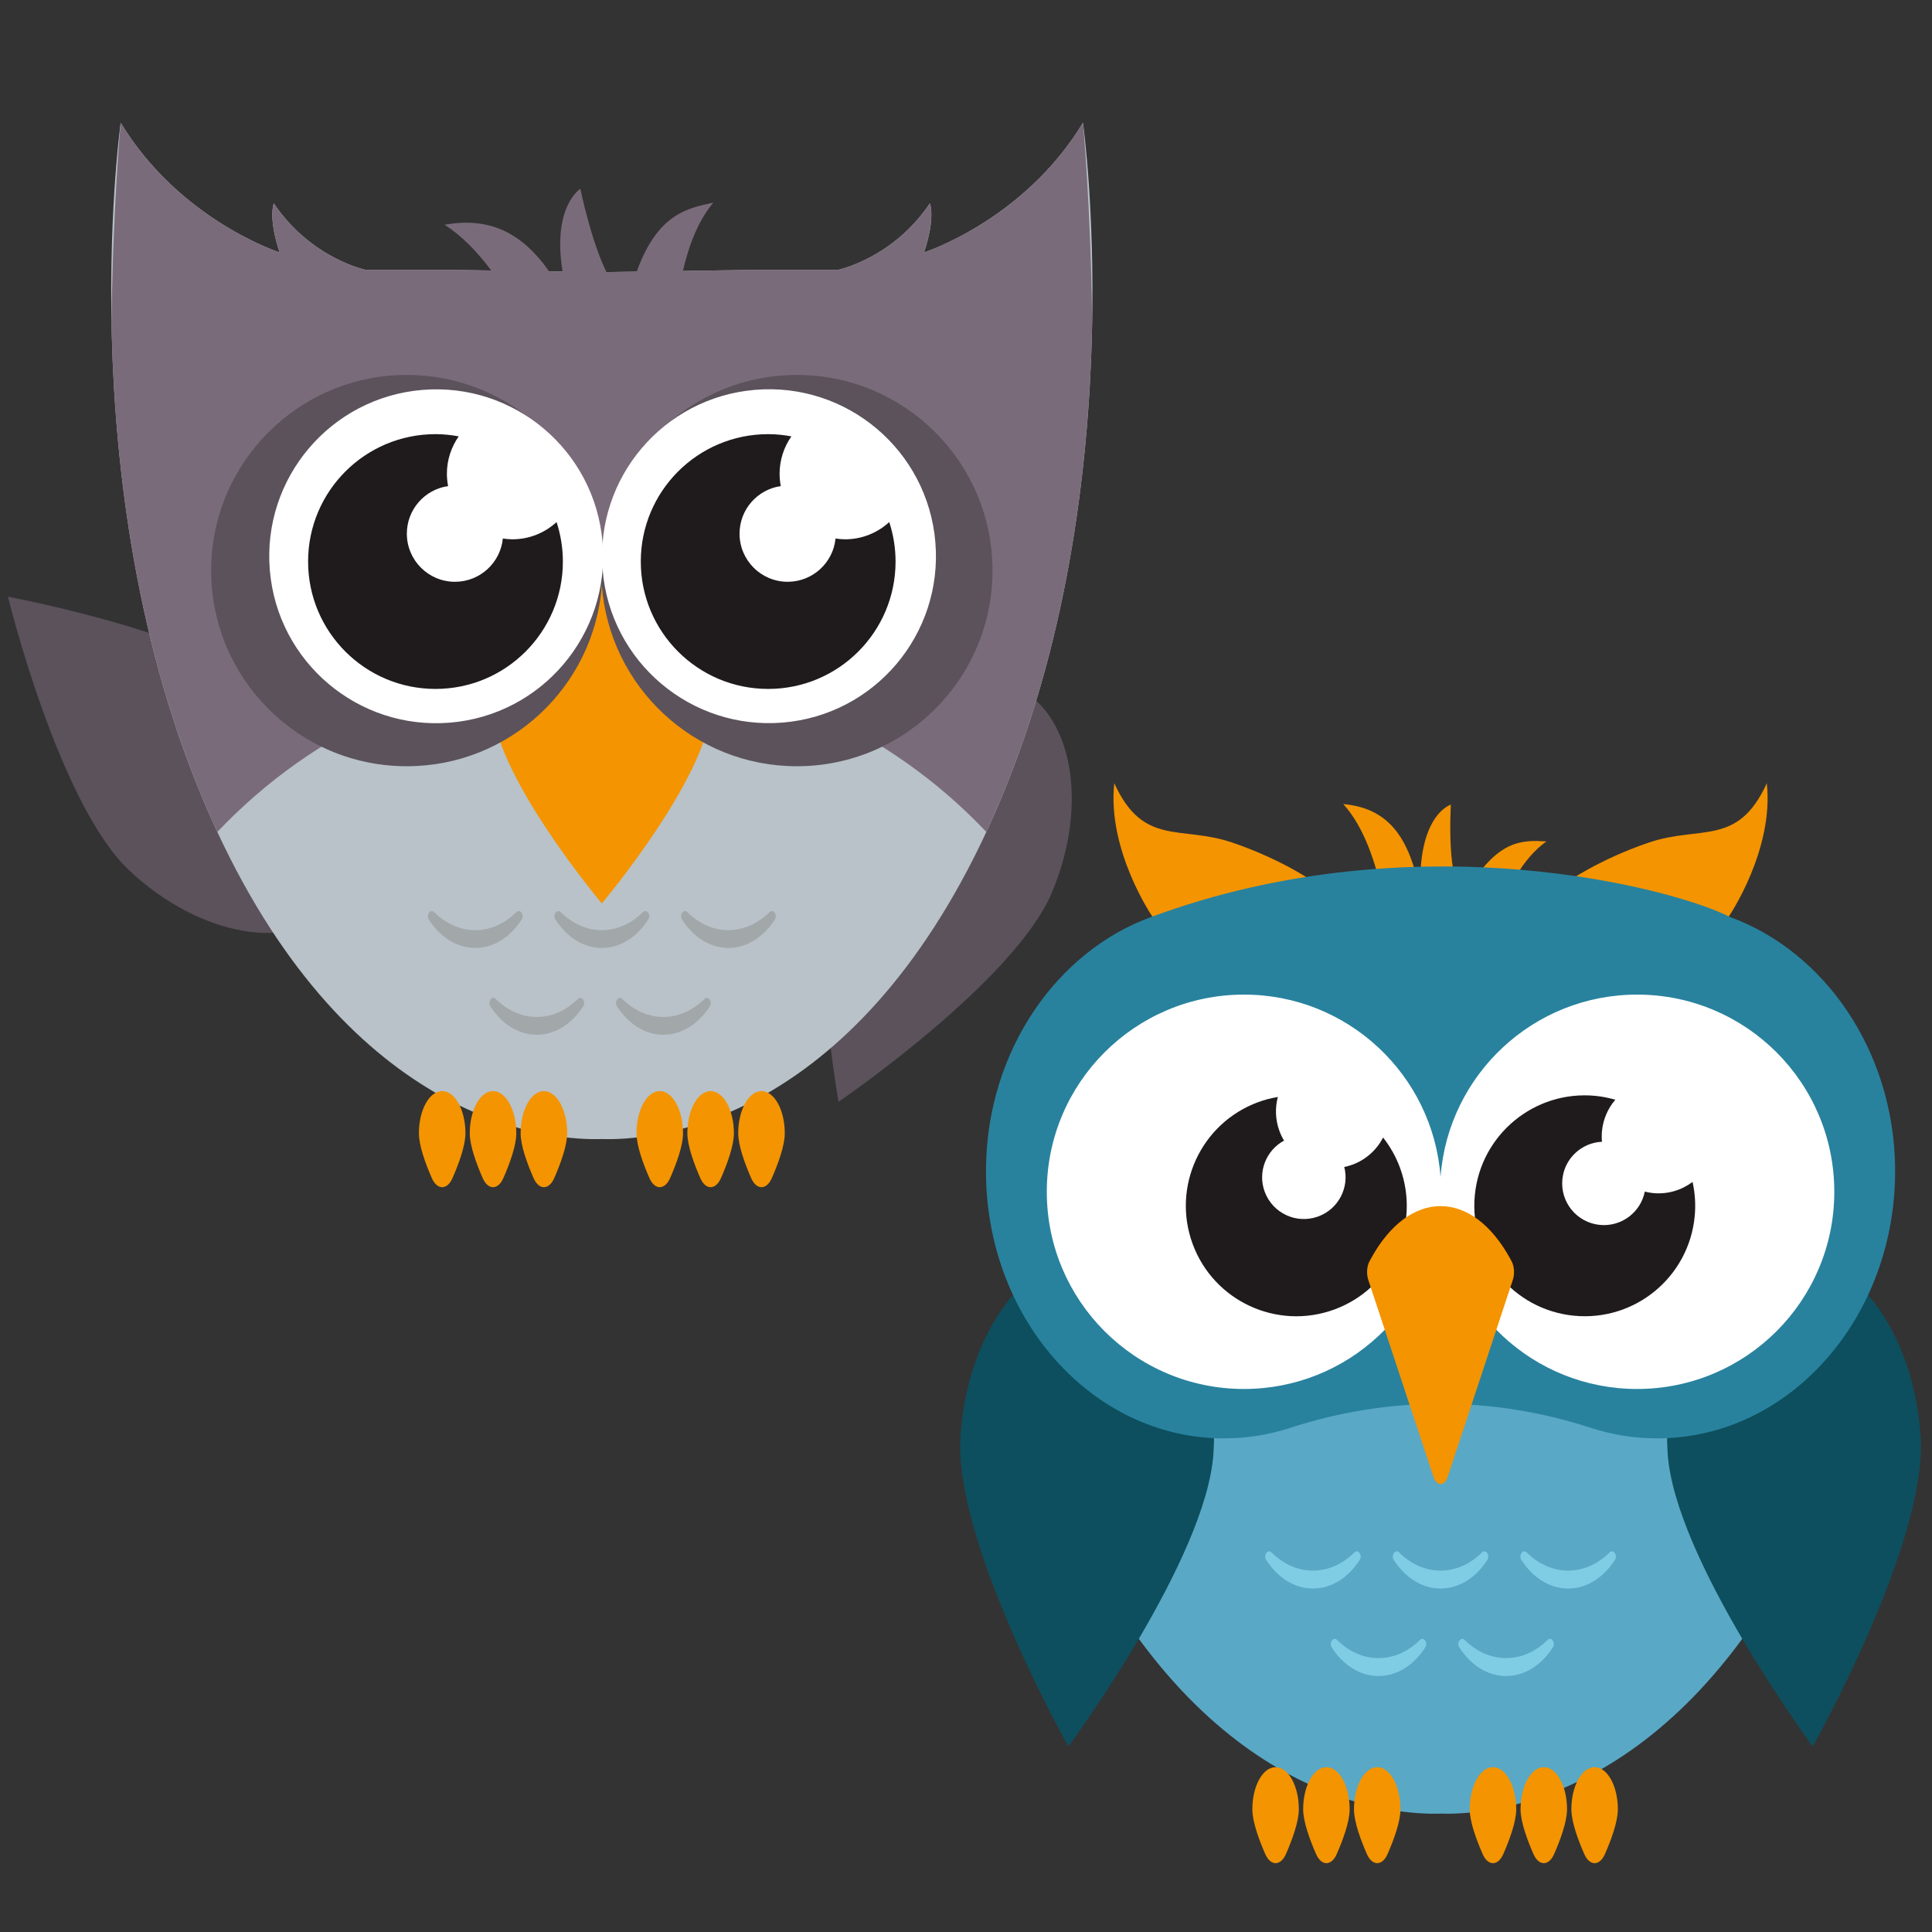 <svg xmlns="http://www.w3.org/2000/svg" version="1.1" xmlns:xlink="http://www.w3.org/1999/xlink" width="240" height="240"><rect width="100%" height="100%" fill="#333333" stroke="none"/><svg xmlns="http://www.w3.org/2000/svg" width="240" height="240" viewBox="0 0 240 240">
  <g transform="translate(-51.332,-54.892)">
    <g id="SvgjsG1216" transform="matrix(1.067,0,0,1.067,16.491,-61.478)">
      <g id="SvgjsG1215">
        <g id="SvgjsG1214">
          <g id="SvgjsG1213">
            <g id="SvgjsG1212">
              <path id="SvgjsPath1211" style="fill:#5b525b" d="M 155.127,212.964 C 150.759,223.366 130.278,237.339 130.278,237.339 C 130.278,237.339 125.914,212.933 130.283,202.531 C 134.651,192.129 143.754,186.032 150.615,188.913 C 157.475,191.793 159.496,202.561 155.127,212.964 Z"></path>
            </g>
          </g>
          <g id="SvgjsG1210">
            <path id="SvgjsPath1209" style="fill:#5b525b" d="M 66.165,190.774 C 57.962,183.028 33.579,178.535 33.579,178.535 C 33.579,178.535 39.462,202.62 47.665,210.366 C 55.868,218.112 66.659,220.005 71.768,214.595 C 76.877,209.185 74.368,198.52 66.165,190.774 Z"></path>
          </g>
        </g>
        <g id="SvgjsG1208">
          <path style="fill:#b8c2c8" d="M 158.739,123.349 C 151.868,134.71 140.234,138.452 140.234,138.452 C 141.595,134.37 140.914,132.737 140.914,132.737 C 136.56,139.2 130.165,140.493 130.165,140.493 H 119.756 L 102.721,140.747 L 85.686,140.493 H 75.277 C 75.277,140.493 68.882,139.2 64.528,132.737 C 64.528,132.737 63.848,134.37 65.208,138.452 C 65.208,138.452 53.574,134.71 46.703,123.349 C 46.703,123.349 40.24,169.339 58.609,207.301 C 74.678,240.51 97.306,241.857 102.721,241.673 C 108.136,241.856 130.764,240.51 146.833,207.301 C 165.202,169.339 158.739,123.349 158.739,123.349 Z" id="SvgjsPath1207"></path>
          <g id="SvgjsG1206">
            <g id="SvgjsG1205">
              <g id="SvgjsG1204">
                <path id="SvgjsPath1203" style="fill:#f49400" d="M 86.841,241 C 86.841,242.457 86.058,244.575 85.334,246.223 C 84.715,247.632 83.549,247.632 82.93,246.223 C 82.206,244.575 81.423,242.457 81.423,241 C 81.423,238.29 82.636,236.092 84.132,236.092 C 85.628,236.093 86.841,238.29 86.841,241 Z"></path>
                <path id="SvgjsPath1202" style="fill:#f49400" d="M 92.763,241 C 92.763,242.457 91.98,244.575 91.256,246.223 C 90.637,247.632 89.471,247.632 88.852,246.223 C 88.128,244.575 87.345,242.457 87.345,241 C 87.345,238.29 88.558,236.092 90.054,236.092 C 91.55,236.093 92.763,238.29 92.763,241 Z"></path>
                <path id="SvgjsPath1201" style="fill:#f49400" d="M 98.685,241 C 98.685,242.457 97.902,244.575 97.178,246.223 C 96.559,247.632 95.393,247.632 94.774,246.223 C 94.05,244.575 93.267,242.457 93.267,241 C 93.267,238.29 94.48,236.092 95.976,236.092 C 97.472,236.093 98.685,238.29 98.685,241 Z"></path>
              </g>
              <g id="SvgjsG1200">
                <path id="SvgjsPath1199" style="fill:#f49400" d="M 112.175,241 C 112.175,242.457 111.392,244.575 110.668,246.223 C 110.049,247.632 108.883,247.632 108.264,246.223 C 107.54,244.575 106.757,242.457 106.757,241 C 106.757,238.29 107.97,236.092 109.466,236.092 C 110.962,236.093 112.175,238.29 112.175,241 Z"></path>
                <path id="SvgjsPath1198" style="fill:#f49400" d="M 118.097,241 C 118.097,242.457 117.314,244.575 116.59,246.223 C 115.971,247.632 114.805,247.632 114.186,246.223 C 113.462,244.575 112.679,242.457 112.679,241 C 112.679,238.29 113.892,236.092 115.388,236.092 C 116.884,236.093 118.097,238.29 118.097,241 Z"></path>
                <path id="SvgjsPath1197" style="fill:#f49400" d="M 124.019,241 C 124.019,242.457 123.236,244.575 122.512,246.223 C 121.893,247.632 120.727,247.632 120.108,246.223 C 119.384,244.575 118.601,242.457 118.601,241 C 118.601,238.29 119.814,236.092 121.31,236.092 C 122.806,236.093 124.019,238.29 124.019,241 Z"></path>
              </g>
            </g>
          </g>
          <g id="SvgjsG1196">
            <g id="SvgjsG1195">
              <path id="SvgjsPath1194" style="fill:#a2a7aa" d="M 117.459,217.355 C 115.659,217.355 114,216.571 112.665,215.249 C 112.242,214.831 111.714,215.585 112.055,216.116 C 113.352,218.138 115.291,219.423 117.459,219.423 C 119.628,219.423 121.567,218.138 122.863,216.116 C 123.204,215.584 122.676,214.83 122.253,215.249 C 120.918,216.571 119.259,217.355 117.459,217.355 Z"></path>
              <path id="SvgjsPath1193" style="fill:#a2a7aa" d="M 87.983,217.355 C 86.183,217.355 84.524,216.571 83.189,215.249 C 82.766,214.831 82.238,215.585 82.579,216.116 C 83.876,218.138 85.814,219.423 87.983,219.423 C 90.152,219.423 92.091,218.138 93.387,216.116 C 93.728,215.584 93.2,214.83 92.777,215.249 C 91.442,216.571 89.783,217.355 87.983,217.355 Z"></path>
              <path id="SvgjsPath1192" style="fill:#a2a7aa" d="M 102.721,217.355 C 100.921,217.355 99.262,216.571 97.927,215.249 C 97.504,214.831 96.976,215.585 97.317,216.116 C 98.614,218.138 100.552,219.423 102.721,219.423 C 104.89,219.423 106.829,218.138 108.125,216.116 C 108.466,215.584 107.938,214.83 107.515,215.249 C 106.18,216.571 104.521,217.355 102.721,217.355 Z"></path>
            </g>
            <g id="SvgjsG1191">
              <path id="SvgjsPath1190" style="fill:#a2a7aa" d="M 109.888,227.461 C 108.088,227.461 106.429,226.677 105.094,225.355 C 104.671,224.937 104.143,225.691 104.484,226.222 C 105.781,228.244 107.72,229.529 109.888,229.529 C 112.057,229.529 113.996,228.244 115.292,226.222 C 115.633,225.69 115.105,224.936 114.682,225.355 C 113.347,226.677 111.688,227.461 109.888,227.461 Z"></path>
              <path id="SvgjsPath1189" style="fill:#a2a7aa" d="M 95.15,227.461 C 93.35,227.461 91.691,226.677 90.356,225.355 C 89.933,224.937 89.405,225.691 89.746,226.222 C 91.042,228.244 92.981,229.529 95.15,229.529 C 97.319,229.529 99.258,228.244 100.554,226.222 C 100.895,225.69 100.367,224.936 99.944,225.355 C 98.609,226.677 96.95,227.461 95.15,227.461 Z"></path>
            </g>
          </g>
          <path style="fill:#7a6b7a" d="M 158.739,123.349 C 151.868,134.71 140.234,138.452 140.234,138.452 C 141.595,134.37 140.915,132.738 140.915,132.738 C 136.561,139.201 130.166,140.493 130.166,140.493 H 119.757 L 112.165,140.606 C 112.837,137.641 113.931,134.771 115.698,132.657 C 112.699,133.31 109.222,133.932 106.782,140.686 L 103.257,140.739 C 101.451,137.066 100.22,131.043 100.22,131.043 C 100.22,131.043 96.909,133.088 98.154,140.679 L 96.582,140.656 C 93.228,135.889 89.384,134.349 84.405,135.226 C 86.432,136.508 88.253,138.419 89.843,140.555 L 85.686,140.493 H 75.277 C 75.277,140.493 74.601,140.355 73.542,139.95 C 73.419,139.903 73.291,139.852 73.158,139.798 C 72.839,139.667 72.494,139.514 72.127,139.337 C 70.784,138.687 69.162,137.706 67.561,136.25 C 67.268,135.984 66.976,135.702 66.687,135.404 V 135.403 C 65.939,134.631 65.209,133.747 64.529,132.737 C 64.529,132.737 63.849,134.37 65.209,138.452 C 65.209,138.452 63.954,138.046 62.032,137.106 C 61.849,137.016 61.66,136.922 61.465,136.822 C 60.862,136.514 60.206,136.157 59.509,135.75 C 57.166,134.378 54.385,132.426 51.725,129.752 C 49.938,127.955 48.207,125.835 46.704,123.349 V 123.35 C 46.703,123.36 45.81,132.918 45.633,146.559 C 45.929,162.925 48.434,185.481 57.957,205.921 C 69.191,194.053 85.089,186.644 102.721,186.644 C 120.353,186.644 136.251,194.053 147.485,205.921 C 157.008,185.481 159.513,162.926 159.809,146.561 C 159.633,132.912 158.739,123.35 158.739,123.349 Z" id="SvgjsPath1188"></path>
          <path id="SvgjsPath1187" style="fill:#f49400" d="M 115.496,190.873 C 115.496,199.088 102.721,214.241 102.721,214.241 C 102.721,214.241 89.946,199.087 89.946,190.873 C 89.946,182.659 95.666,175.999 102.721,175.999 C 109.777,175.999 115.496,182.659 115.496,190.873 Z"></path>
          <g id="SvgjsG1186">
            <path style="fill:#5b525b" d="M 125.427,152.714 C 113.427,152.714 103.601,161.996 102.721,173.771 C 101.84,161.996 92.015,152.714 80.015,152.714 C 67.435,152.714 57.237,162.912 57.237,175.492 C 57.237,188.072 67.435,198.27 80.015,198.27 C 92.015,198.27 101.841,188.988 102.721,177.213 C 103.602,188.988 113.427,198.27 125.427,198.27 C 138.007,198.27 148.205,188.072 148.205,175.492 C 148.205,162.912 138.007,152.714 125.427,152.714 Z" id="SvgjsPath1185"></path>
            <g id="SvgjsG1184">
              <g id="SvgjsG1183">
                <g id="SvgjsG1182">
                  <circle id="SvgjsCircle1181" transform="matrix(0.997,-0.083,0.083,0.997,-13.96,10.698)" style="fill:#ffffff" cx="122.087" cy="173.774" r="19.427"></circle>
                  <g id="SvgjsG1180">
                    <path style="fill:#1f1b1c" d="M 136.184,169.844 C 134.827,171.086 133.026,171.85 131.042,171.85 C 130.663,171.85 130.293,171.813 129.929,171.76 C 129.645,174.588 127.258,176.796 124.355,176.796 C 121.261,176.796 118.753,174.288 118.753,171.194 C 118.753,168.372 120.841,166.044 123.555,165.655 C 123.467,165.191 123.416,164.714 123.416,164.225 C 123.416,162.603 123.926,161.102 124.79,159.866 C 123.912,159.704 123.011,159.608 122.087,159.608 C 113.896,159.608 107.256,166.248 107.256,174.439 C 107.256,182.63 113.896,189.27 122.087,189.27 C 130.278,189.27 136.918,182.63 136.918,174.439 C 136.918,172.833 136.655,171.292 136.184,169.844 Z" id="SvgjsPath1179"></path>
                  </g>
                </g>
              </g>
              <g id="SvgjsG1178">
                <g id="SvgjsG1177">
                  <circle id="SvgjsCircle1176" transform="matrix(0.997,-0.083,0.083,0.997,-14.093,7.493)" style="fill:#ffffff" cx="83.355" cy="173.774" r="19.427"></circle>
                  <g id="SvgjsG1175">
                    <path style="fill:#1f1b1c" d="M 97.451,169.844 C 96.094,171.086 94.293,171.85 92.309,171.85 C 91.93,171.85 91.56,171.813 91.196,171.76 C 90.912,174.588 88.525,176.796 85.622,176.796 C 82.528,176.796 80.02,174.288 80.02,171.194 C 80.02,168.372 82.108,166.044 84.822,165.655 C 84.734,165.191 84.683,164.714 84.683,164.225 C 84.683,162.603 85.193,161.102 86.057,159.866 C 85.179,159.704 84.278,159.608 83.354,159.608 C 75.163,159.608 68.523,166.248 68.523,174.439 C 68.523,182.63 75.163,189.27 83.354,189.27 C 91.545,189.27 98.185,182.63 98.185,174.439 C 98.185,172.833 97.923,171.292 97.451,169.844 Z" id="SvgjsPath1174"></path>
                  </g>
                </g>
              </g>
            </g>
          </g>
        </g>
      </g>
    </g>
    <g id="SvgjsG1173" transform="matrix(0.293,0,0,0.293,5.759,-0.743)">
      <g id="SvgjsG1172" transform="matrix(3.638,0,0,3.638,-165.484,-560.587)">
        <g id="SvgjsG1171">
          <g id="SvgjsG1170">
            <g id="SvgjsG1169">
              <g id="SvgjsG1168">
                <g id="SvgjsG1167">
                  <g id="SvgjsG1166">
                    <path style="fill:#f49400" d="M 241.522,309.184 C 241.522,309.184 237.797,306.502 231.862,304.481 C 225.836,302.429 221.476,304.994 218.1,297.557 C 217.245,305.378 222.545,313.114 222.545,313.114 Z" id="SvgjsPath1165"></path>
                    <path style="fill:#f49400" d="M 270.724,309.184 C 270.724,309.184 274.448,306.502 280.384,304.481 C 286.41,302.429 290.77,304.994 294.146,297.557 C 295.001,305.378 289.701,313.114 289.701,313.114 Z" id="SvgjsPath1164"></path>
                  </g>
                </g>
                <g id="SvgjsG1163">
                  <path style="fill:#f49400" d="M 250.286,317.276 C 250.286,317.276 249.692,305.336 244.78,299.991 C 249.788,300.439 252.573,303.512 253.818,310.806 C 253.242,301.267 257.328,300.054 257.328,300.054 C 257.328,300.054 256.72,309.817 259.057,310.425 C 262.738,303.927 265.823,304.212 268.468,304.343 C 262.802,308.313 260.832,319.708 260.832,319.708 Z" id="SvgjsPath1162"></path>
                </g>
              </g>
            </g>
            <path style="fill:#59a8c6" d="M 205.109,339.013 C 205.088,338.764 205.068,338.515 205.047,338.268 H 205.226 C 207.395,327.069 229.352,311.111 256.123,311.111 C 282.894,311.111 304.852,327.07 307.02,338.268 H 307.199 C 307.177,338.515 307.157,338.765 307.136,339.013 C 307.177,339.37 307.199,339.73 307.199,340.091 C 307.199,340.931 307.084,341.76 306.867,342.576 C 305.956,355.786 305.616,370.68 298.906,384.478 C 283.321,416.522 261.374,417.821 256.123,417.644 C 250.871,417.821 228.925,416.521 213.34,384.478 C 206.629,370.68 206.29,355.786 205.379,342.576 C 205.163,341.76 205.047,340.931 205.047,340.091 C 205.047,339.73 205.069,339.37 205.109,339.013 Z" id="SvgjsPath1161"></path>
            <g id="SvgjsG1160">
              <g id="SvgjsG1159">
                <g id="SvgjsG1158">
                  <g id="SvgjsG1157">
                    <g id="SvgjsG1156">
                      <g id="SvgjsG1155">
                        <path id="SvgjsPath1154" style="fill:#0d4f5e" d="M 312.076,373.782 C 312.837,386.13 299.495,409.816 299.495,409.816 C 299.495,409.816 283.346,387.947 282.585,375.599 C 281.824,363.251 287.809,352.835 295.953,352.333 C 304.096,351.831 311.315,361.434 312.076,373.782 Z"></path>
                      </g>
                    </g>
                  </g>
                </g>
              </g>
              <g id="SvgjsG1153">
                <g id="SvgjsG1152">
                  <g id="SvgjsG1151">
                    <g id="SvgjsG1150">
                      <g id="SvgjsG1149">
                        <path id="SvgjsPath1148" style="fill:#0d4f5e" d="M 200.17,373.782 C 199.409,386.13 212.751,409.816 212.751,409.816 C 212.751,409.816 228.9,387.947 229.661,375.599 C 230.422,363.251 224.437,352.835 216.293,352.333 C 208.15,351.831 200.931,361.434 200.17,373.782 Z"></path>
                      </g>
                    </g>
                  </g>
                </g>
              </g>
            </g>
            <path id="SvgjsPath1147" style="fill:#28829e" d="M 309.096,342.334 C 308.925,328.686 300.827,317.136 289.823,313.143 V 313.143 C 283.719,309.961 253.438,301.679 222.423,313.143 V 313.143 C 211.418,317.136 203.32,328.686 203.15,342.334 C 202.932,359.733 215.431,373.914 230.879,373.914 C 233.569,373.914 236.17,373.484 238.629,372.681 C 250.056,368.952 262.191,368.952 273.618,372.681 C 276.077,373.484 278.678,373.914 281.368,373.914 C 296.816,373.913 309.314,359.732 309.096,342.334 Z"></path>
            <g id="SvgjsG1146">
              <path style="fill:#ffffff" d="M 279.031,322.196 C 266.924,322.196 257.011,331.56 256.123,343.44 C 255.235,331.56 245.322,322.196 233.215,322.196 C 220.523,322.196 210.235,332.485 210.235,345.176 C 210.235,357.868 220.524,368.156 233.215,368.156 C 245.322,368.156 255.235,358.791 256.123,346.912 C 257.011,358.792 266.924,368.156 279.031,368.156 C 291.723,368.156 302.011,357.867 302.011,345.176 C 302.012,332.484 291.723,322.196 279.031,322.196 Z" id="SvgjsPath1145"></path>
              <g id="SvgjsG1144">
                <g id="SvgjsG1143">
                  <g id="SvgjsG1142">
                    <g id="SvgjsG1141">
                      <path style="fill:#1f1b1c" d="M 285.492,344.027 C 284.216,344.986 282.595,345.494 280.881,345.327 C 280.553,345.295 280.237,345.232 279.927,345.155 C 279.444,347.574 277.196,349.28 274.688,349.036 C 272.015,348.776 270.06,346.398 270.32,343.725 C 270.558,341.287 272.558,339.452 274.935,339.345 C 274.898,338.937 274.894,338.521 274.936,338.098 C 275.072,336.697 275.64,335.443 276.49,334.448 C 275.746,334.234 274.975,334.076 274.177,333.998 C 267.102,333.308 260.807,338.485 260.118,345.56 C 259.428,352.635 264.605,358.93 271.68,359.619 C 278.755,360.308 285.05,355.132 285.739,348.056 C 285.875,346.671 285.778,345.317 285.492,344.027 Z" id="SvgjsPath1140"></path>
                    </g>
                  </g>
                </g>
                <g id="SvgjsG1139">
                  <g id="SvgjsG1138">
                    <g id="SvgjsG1137">
                      <path style="fill:#1f1b1c" d="M 249.427,338.854 C 248.693,340.271 247.453,341.432 245.836,342.025 C 245.527,342.138 245.215,342.219 244.902,342.284 C 245.516,344.673 244.23,347.186 241.865,348.053 C 239.344,348.977 236.551,347.683 235.626,345.161 C 234.783,342.862 235.789,340.341 237.885,339.213 C 237.675,338.861 237.491,338.488 237.345,338.089 C 236.86,336.767 236.828,335.392 237.162,334.126 C 236.398,334.256 235.636,334.447 234.882,334.724 C 228.208,337.171 224.781,344.565 227.227,351.24 C 229.674,357.914 237.068,361.341 243.743,358.894 C 250.417,356.447 253.845,349.053 251.398,342.378 C 250.918,341.071 250.244,339.893 249.427,338.854 Z" id="SvgjsPath1136"></path>
                    </g>
                  </g>
                </g>
              </g>
            </g>
            <path id="SvgjsPath1135" style="fill:#f49400" d="M 247.979,353.022 C 247.927,353.117 247.878,353.208 247.833,353.295 C 247.526,353.875 247.474,354.76 247.703,355.45 L 255.288,378.381 C 255.668,379.529 256.579,379.529 256.959,378.381 L 264.544,355.45 C 264.772,354.76 264.72,353.875 264.414,353.295 C 264.368,353.208 264.319,353.117 264.268,353.022 C 259.791,344.785 252.455,344.785 247.979,353.022 Z"></path>
            <g id="SvgjsG1134">
              <g id="SvgjsG1133">
                <path id="SvgjsPath1132" style="fill:#7fcde5" d="M 241.254,389.326 C 243.07,389.326 244.744,388.535 246.091,387.202 C 246.517,386.78 247.05,387.541 246.706,388.077 C 245.398,390.117 243.442,391.413 241.254,391.413 C 239.066,391.413 237.11,390.117 235.802,388.077 C 235.458,387.541 235.991,386.78 236.417,387.202 C 237.764,388.535 239.438,389.326 241.254,389.326 Z"></path>
                <path id="SvgjsPath1131" style="fill:#7fcde5" d="M 270.992,389.326 C 272.808,389.326 274.482,388.535 275.829,387.202 C 276.255,386.78 276.788,387.541 276.444,388.077 C 275.136,390.117 273.18,391.413 270.992,391.413 C 268.804,391.413 266.848,390.117 265.54,388.077 C 265.196,387.541 265.729,386.78 266.155,387.202 C 267.502,388.535 269.176,389.326 270.992,389.326 Z"></path>
                <path id="SvgjsPath1130" style="fill:#7fcde5" d="M 256.123,389.326 C 257.939,389.326 259.613,388.535 260.96,387.202 C 261.386,386.78 261.919,387.541 261.575,388.077 C 260.267,390.117 258.311,391.413 256.123,391.413 C 253.935,391.413 251.979,390.117 250.671,388.077 C 250.327,387.541 250.86,386.78 251.286,387.202 C 252.633,388.535 254.307,389.326 256.123,389.326 Z"></path>
              </g>
              <g id="SvgjsG1129">
                <path id="SvgjsPath1128" style="fill:#7fcde5" d="M 248.892,399.522 C 250.708,399.522 252.382,398.731 253.729,397.397 C 254.155,396.975 254.688,397.736 254.344,398.272 C 253.036,400.312 251.08,401.608 248.892,401.608 C 246.704,401.608 244.748,400.312 243.44,398.272 C 243.096,397.736 243.629,396.975 244.055,397.397 C 245.402,398.731 247.076,399.522 248.892,399.522 Z"></path>
                <path id="SvgjsPath1127" style="fill:#7fcde5" d="M 263.761,399.522 C 265.577,399.522 267.251,398.731 268.598,397.397 C 269.024,396.975 269.557,397.736 269.213,398.272 C 267.905,400.312 265.949,401.608 263.761,401.608 C 261.573,401.608 259.617,400.312 258.309,398.272 C 257.965,397.736 258.498,396.975 258.924,397.397 C 260.271,398.731 261.945,399.522 263.761,399.522 Z"></path>
              </g>
            </g>
          </g>
          <g id="SvgjsG1126">
            <g id="SvgjsG1125">
              <g id="SvgjsG1124">
                <path id="SvgjsPath1123" style="fill:#f49400" d="M 239.608,417.139 C 239.608,418.596 238.825,420.714 238.101,422.362 C 237.482,423.771 236.316,423.771 235.697,422.362 C 234.973,420.714 234.19,418.596 234.19,417.139 C 234.19,414.428 235.403,412.231 236.899,412.231 C 238.395,412.232 239.608,414.429 239.608,417.139 Z"></path>
                <path id="SvgjsPath1122" style="fill:#f49400" d="M 245.53,417.139 C 245.53,418.596 244.747,420.714 244.023,422.362 C 243.404,423.771 242.238,423.771 241.619,422.362 C 240.895,420.714 240.112,418.596 240.112,417.139 C 240.112,414.428 241.325,412.231 242.821,412.231 C 244.317,412.232 245.53,414.429 245.53,417.139 Z"></path>
                <path id="SvgjsPath1121" style="fill:#f49400" d="M 251.452,417.139 C 251.452,418.596 250.669,420.714 249.945,422.362 C 249.326,423.771 248.16,423.771 247.541,422.362 C 246.817,420.714 246.034,418.596 246.034,417.139 C 246.034,414.428 247.247,412.231 248.743,412.231 C 250.239,412.232 251.452,414.429 251.452,417.139 Z"></path>
              </g>
              <g id="SvgjsG1120">
                <path id="SvgjsPath1119" style="fill:#f49400" d="M 264.942,417.139 C 264.942,418.596 264.159,420.714 263.435,422.362 C 262.816,423.771 261.65,423.771 261.031,422.362 C 260.307,420.714 259.524,418.596 259.524,417.139 C 259.524,414.428 260.737,412.231 262.233,412.231 C 263.729,412.232 264.942,414.429 264.942,417.139 Z"></path>
                <path id="SvgjsPath1118" style="fill:#f49400" d="M 270.864,417.139 C 270.864,418.596 270.081,420.714 269.357,422.362 C 268.738,423.771 267.572,423.771 266.953,422.362 C 266.229,420.714 265.446,418.596 265.446,417.139 C 265.446,414.428 266.659,412.231 268.155,412.231 C 269.651,412.232 270.864,414.429 270.864,417.139 Z"></path>
                <path id="SvgjsPath1117" style="fill:#f49400" d="M 276.786,417.139 C 276.786,418.596 276.003,420.714 275.279,422.362 C 274.66,423.771 273.494,423.771 272.875,422.362 C 272.151,420.714 271.368,418.596 271.368,417.139 C 271.368,414.428 272.581,412.231 274.077,412.231 C 275.573,412.231 276.786,414.429 276.786,417.139 Z"></path>
              </g>
            </g>
          </g>
        </g>
      </g>
    </g>
  </g>
</svg><style>@media (prefers-color-scheme: light) { :root { filter: none; } }
@media (prefers-color-scheme: dark) { :root { filter: none; } }
</style></svg>